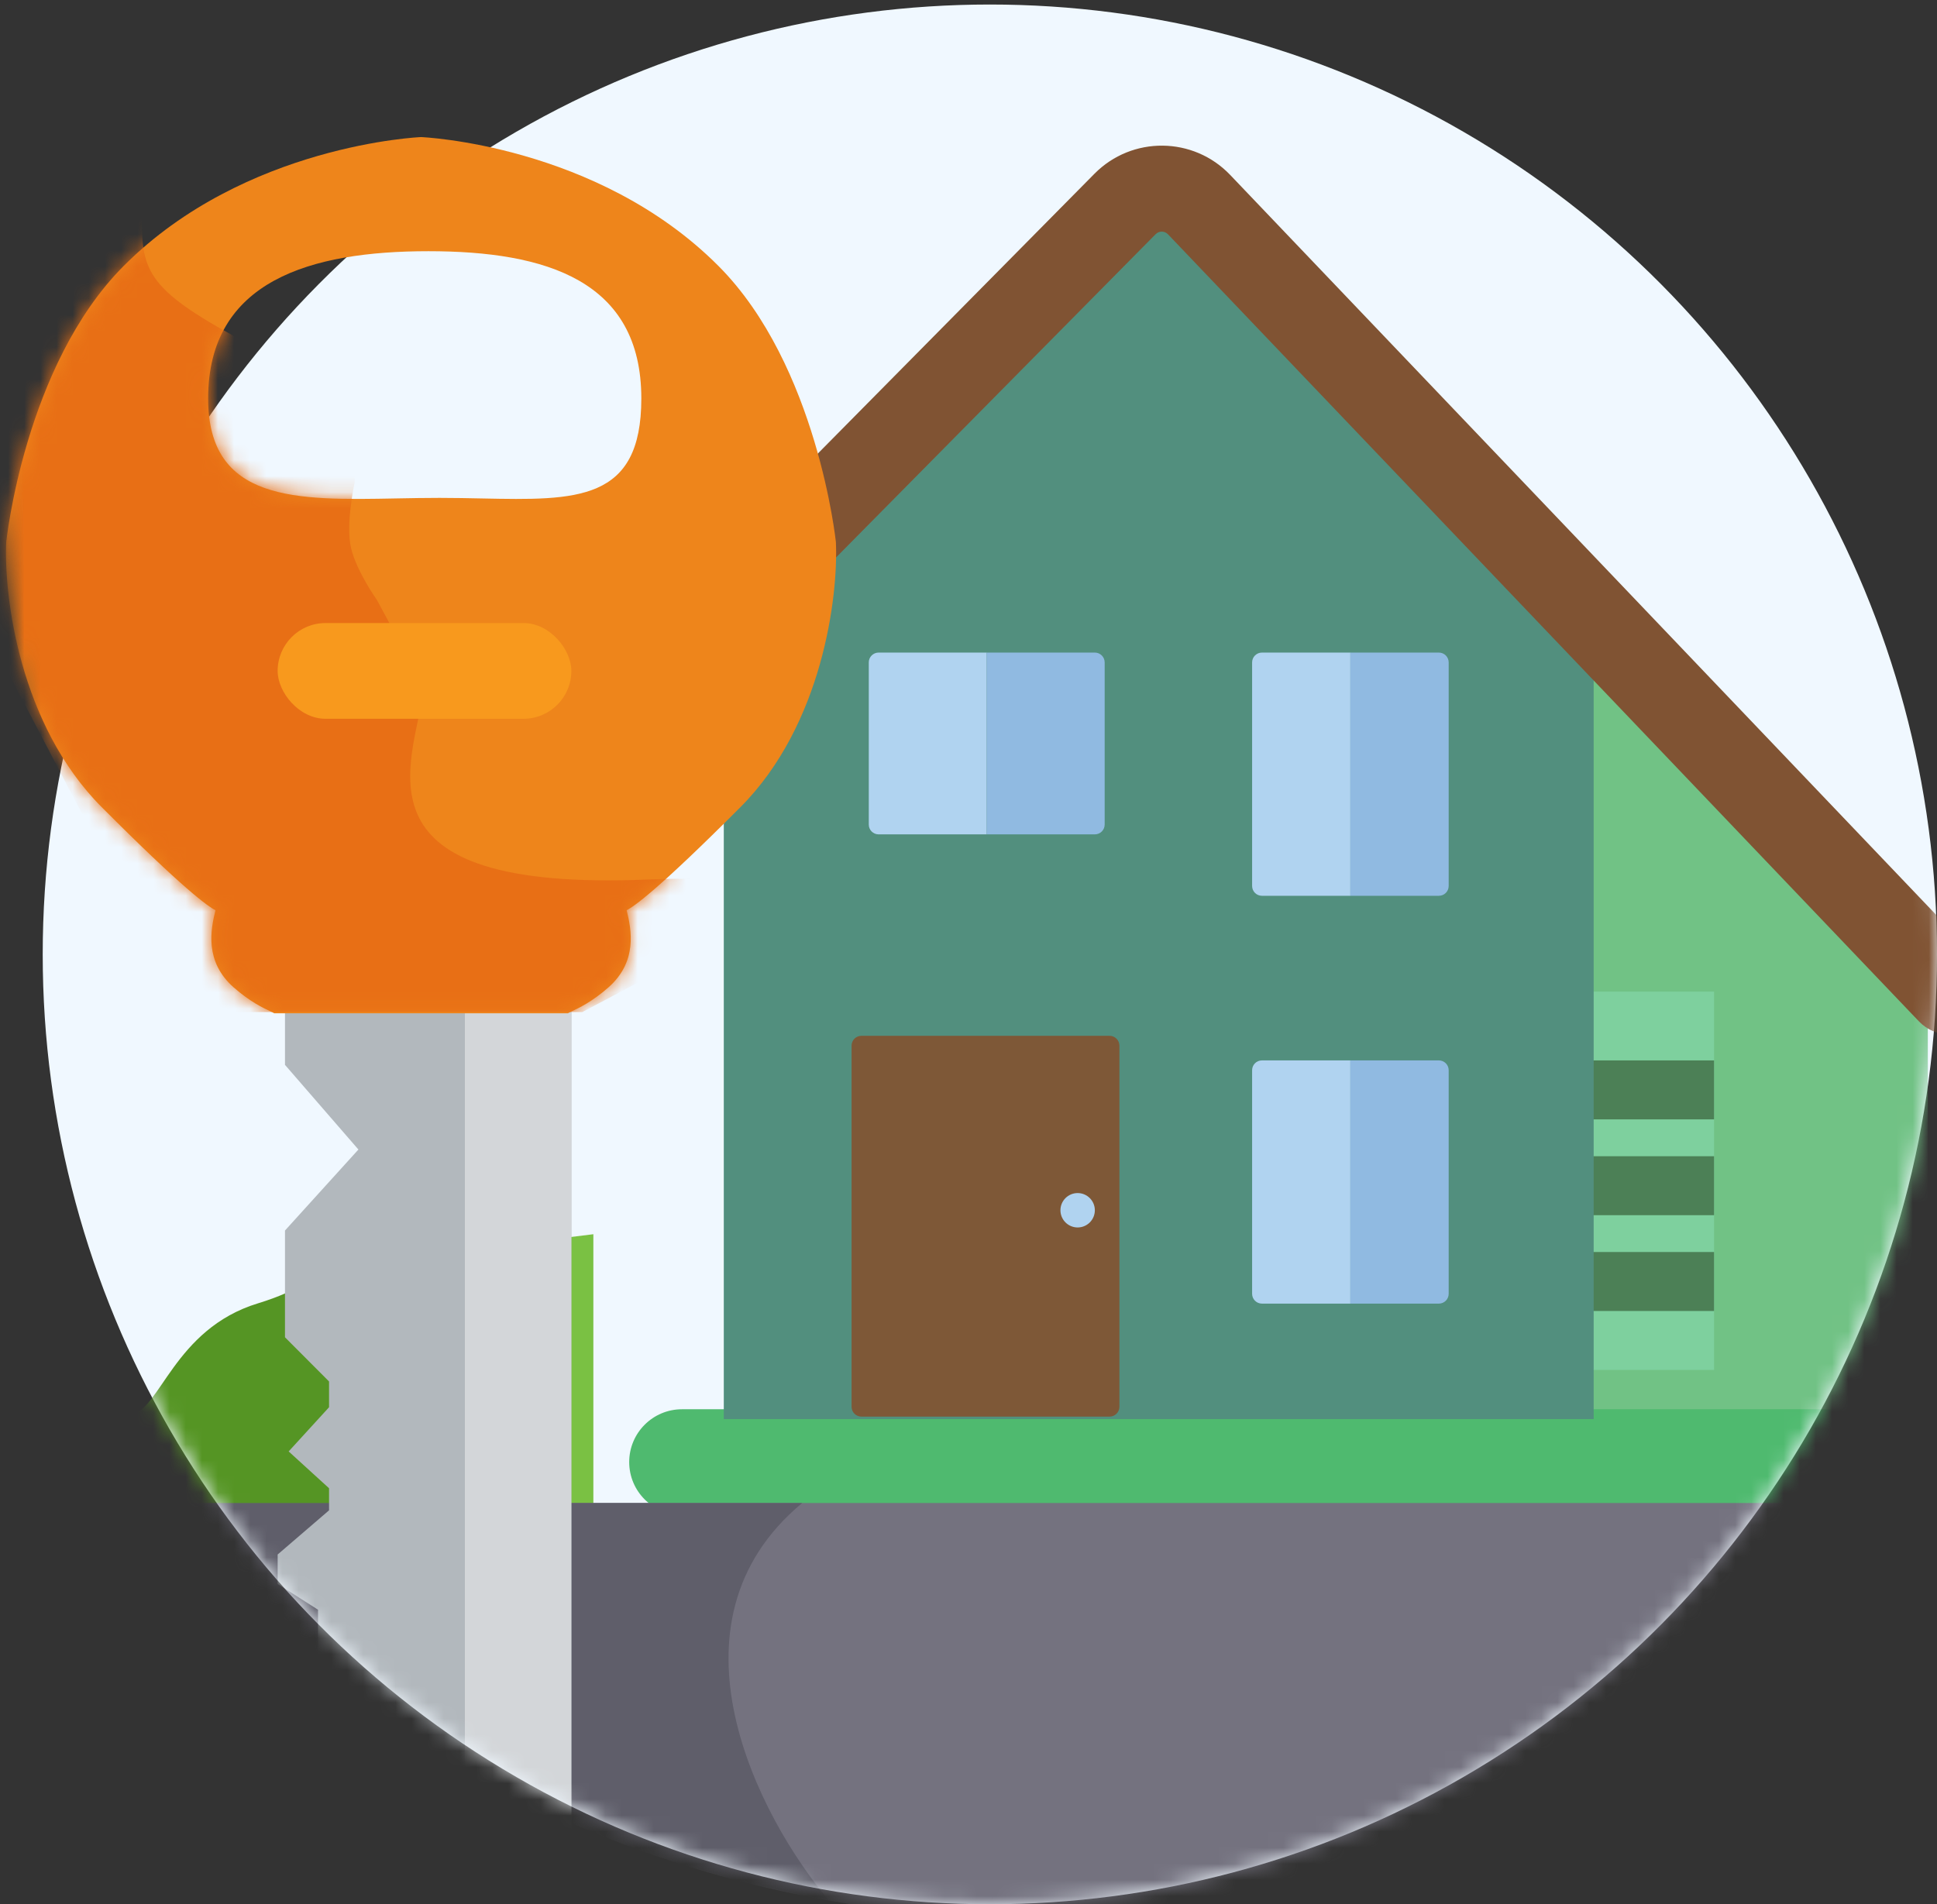 <svg width="120" height="118" viewBox="0 0 120 118" fill="none" xmlns="http://www.w3.org/2000/svg">
<rect x="0" y="0" width="120" height="118" fill="#333333" stroke="none"/>
<ellipse cx="61.323" cy="59.14" rx="58.677" ry="58.86" fill="#F0F8FF"/>
<mask id="mask0_6910_6063" style="mask-type:alpha" maskUnits="userSpaceOnUse" x="0" y="0" width="120" height="118">
<path d="M120 59.14C120 91.647 93.729 118 61.323 118C28.916 118 2.645 91.647 2.645 59.14C2.645 26.633 -18.961 0.28 61.323 0.28C93.729 0.28 120 26.633 120 59.14Z" fill="#F0F8FF"/>
</mask>
<g mask="url(#mask0_6910_6063)">
<path d="M119.432 62.589V87.859H98.196V40.744L119.432 62.589Z" fill="#71C285"/>
<rect x="82.593" y="61.447" width="23.596" height="23.444" fill="#7ED09E"/>
<rect x="86.398" y="65.71" width="19.79" height="3.654" fill="#4C8056"/>
<rect x="86.398" y="71.647" width="19.79" height="3.654" fill="#4C8056"/>
<rect x="86.398" y="77.583" width="19.79" height="3.654" fill="#4C8056"/>
<path d="M38.98 90.599C38.98 88.791 40.445 87.326 42.252 87.326H122.63C124.438 87.326 125.903 88.791 125.903 90.599C125.903 92.407 124.438 93.872 122.63 93.872H42.252C40.445 93.872 38.98 92.407 38.98 90.599Z" fill="#4FBA6F"/>
<path d="M44.84 41.517V87.935H98.73V41.517L71.518 13.19L44.84 41.517Z" fill="#528F7E"/>
<path fill-rule="evenodd" clip-rule="evenodd" d="M72.358 14.518C72.15 14.301 71.805 14.298 71.593 14.512L41.559 44.9C40.525 45.946 38.838 45.956 37.791 44.922C36.745 43.887 36.735 42.201 37.769 41.154L67.804 10.766C70.127 8.416 73.932 8.45 76.213 10.841L122.731 59.608C123.746 60.673 123.706 62.359 122.642 63.374C121.577 64.39 119.891 64.35 118.875 63.285L72.358 14.518Z" fill="#805333"/>
<path d="M53.822 41.047C53.822 40.711 54.094 40.438 54.431 40.438H61.129V51.703H54.431C54.094 51.703 53.822 51.431 53.822 51.095V41.047Z" fill="#B0D3F0"/>
<path d="M61.129 40.438H67.827C68.163 40.438 68.436 40.711 68.436 41.047V51.095C68.436 51.431 68.163 51.703 67.827 51.703H61.129V40.438Z" fill="#90BAE1"/>
<path d="M77.57 41.047C77.57 40.711 77.842 40.438 78.179 40.438H83.659V55.509H78.179C77.842 55.509 77.57 55.237 77.57 54.9V41.047Z" fill="#B0D3F0"/>
<path d="M83.659 40.438H89.139C89.476 40.438 89.748 40.711 89.748 41.047V54.9C89.748 55.237 89.476 55.509 89.139 55.509H83.659V40.438Z" fill="#90BAE1"/>
<path d="M77.57 66.318C77.57 65.982 77.842 65.709 78.179 65.709H83.659V80.78H78.179C77.842 80.78 77.57 80.507 77.57 80.171V66.318Z" fill="#B0D3F0"/>
<path d="M83.659 65.709H89.139C89.476 65.709 89.748 65.982 89.748 66.318V80.171C89.748 80.507 89.476 80.78 89.139 80.78H83.659V65.709Z" fill="#90BAE1"/>
<path d="M52.756 64.795V87.173C52.756 87.51 53.029 87.782 53.365 87.782H68.74C69.076 87.782 69.349 87.51 69.349 87.173V64.795C69.349 64.459 69.076 64.186 68.74 64.186H53.365C53.029 64.186 52.756 64.459 52.756 64.795Z" fill="#7E5837"/>
<path d="M67.827 74.995C67.827 75.584 67.35 76.061 66.761 76.061C66.173 76.061 65.696 75.584 65.696 74.995C65.696 74.407 66.173 73.93 66.761 73.93C67.35 73.93 67.827 74.407 67.827 74.995Z" fill="#B0D3F0"/>
<path d="M21.295 88.821V93.929H36.76V76.48C36.289 76.536 34.422 76.766 30.725 77.238C28.063 77.578 25.176 80.445 23.17 82.999C21.84 84.692 21.295 86.752 21.295 88.821Z" fill="#7AC143"/>
<path d="M64.279 118.913C81.541 118.913 98.095 112.878 110.301 102.135C113.442 99.371 116.229 96.353 118.636 93.136H9.923C12.33 96.353 15.117 99.371 18.258 102.135C30.464 112.878 47.018 118.913 64.279 118.913Z" fill="#74727F"/>
<path d="M8.09 87.644C6.645 87.778 7.108 87.749 6.284 88.056C7.9 90.741 8.47 91.664 10.275 93.929L26.239 93.852C28.805 87.924 32.587 76.151 27.189 76.487C20.443 76.906 21.203 79.171 15.976 80.765C10.75 82.359 9.895 87.476 8.09 87.644Z" fill="#559524"/>
<path d="M9.923 93.136C12.316 96.342 15.087 99.349 18.21 102.104C27.319 110.141 38.865 115.534 51.316 117.724C47.034 112.634 40.716 100.591 49.698 93.136H9.923Z" fill="#5F5E6A"/>
<path d="M35.395 123.476V59.141V58.685H17.655V65.985L22.204 71.232L17.655 76.251V82.867L20.385 85.605V87.202L17.883 89.94L20.385 92.221V93.59L17.201 96.327V98.153L19.702 99.749V115.947H28.8V118.229L35.395 123.476Z" fill="#B2B8BD"/>
<path d="M35.395 123.476V59.141V58.685H28.8V115.947V118.229L35.395 123.476Z" fill="#D3D6D9"/>
<path fill-rule="evenodd" clip-rule="evenodd" d="M0.386 33.589C0.386 33.589 1.523 22.639 7.663 16.479C15.182 8.937 26.085 8.494 26.085 8.494C26.085 8.494 36.989 8.937 44.508 16.479C50.648 22.639 51.785 33.589 51.785 33.589C51.937 36.935 50.967 44.905 45.872 50.015C40.778 55.126 39.276 56.175 38.822 56.403C39.125 57.62 39.504 59.597 37.684 61.194C36.685 62.072 35.87 62.456 35.448 62.656L35.447 62.656C35.324 62.714 35.234 62.757 35.183 62.791H25.744H25.403H16.988C16.937 62.757 16.847 62.714 16.724 62.656L16.723 62.656L16.723 62.656C16.301 62.456 15.486 62.072 14.486 61.194C12.667 59.597 13.046 57.62 13.349 56.403C12.895 56.175 11.393 55.126 6.299 50.015C1.204 44.905 0.234 36.935 0.386 33.589ZM29.847 30.887C35.73 31.007 39.731 31.088 39.731 24.692C39.731 17.384 33.826 15.566 26.54 15.566C19.255 15.566 12.895 17.384 12.895 24.692C12.895 31.11 18.328 31.006 24.586 30.885C25.453 30.869 26.336 30.852 27.223 30.852C28.132 30.852 29.008 30.87 29.847 30.887Z" fill="#EE851B"/>
<mask id="mask1_6910_6063" style="mask-type:alpha" maskUnits="userSpaceOnUse" x="0" y="8" width="52" height="55">
<path fill-rule="evenodd" clip-rule="evenodd" d="M0.386 33.589C0.386 33.589 1.523 22.639 7.663 16.479C15.182 8.937 26.085 8.494 26.085 8.494C26.085 8.494 36.989 8.937 44.508 16.479C50.648 22.639 51.785 33.589 51.785 33.589C51.937 36.935 50.967 44.905 45.872 50.015C40.778 55.126 39.276 56.175 38.822 56.403C39.125 57.62 39.504 59.597 37.684 61.194C36.685 62.072 35.87 62.456 35.448 62.656L35.447 62.656C35.324 62.714 35.234 62.757 35.183 62.791H25.744H25.403H16.988C16.937 62.757 16.847 62.714 16.724 62.656L16.723 62.656L16.723 62.656C16.301 62.456 15.486 62.072 14.486 61.194C12.667 59.597 13.046 57.62 13.349 56.403C12.895 56.175 11.393 55.126 6.299 50.015C1.204 44.905 0.234 36.935 0.386 33.589ZM29.847 30.887C35.73 31.007 39.731 31.088 39.731 24.692C39.731 17.384 33.826 15.566 26.54 15.566C19.255 15.566 12.895 17.384 12.895 24.692C12.895 31.11 18.328 31.006 24.586 30.885C25.453 30.869 26.336 30.852 27.223 30.852C28.132 30.852 29.008 30.87 29.847 30.887Z" fill="#43A047"/>
</mask>
<g mask="url(#mask1_6910_6063)">
<path d="M15.609 21.419C9.071 17.996 8.786 16.855 8.786 13.434C8.786 10.012 -5.087 31.001 -5.087 31.001L11.515 62.712H36.078C42.825 59.138 53.232 53.948 40.171 54.499C21.522 55.287 25.54 47.427 26.298 42.636L23.341 37.161C23.341 37.161 22.105 35.437 21.75 33.967C21.394 32.497 21.977 29.86 21.977 29.86C21.977 29.86 22.147 24.841 15.609 21.419Z" fill="#E86F15"/>
</g>
<rect x="17.201" y="38.608" width="18.195" height="5.932" rx="2.966" fill="#F8991D"/>
</g>
</svg>
